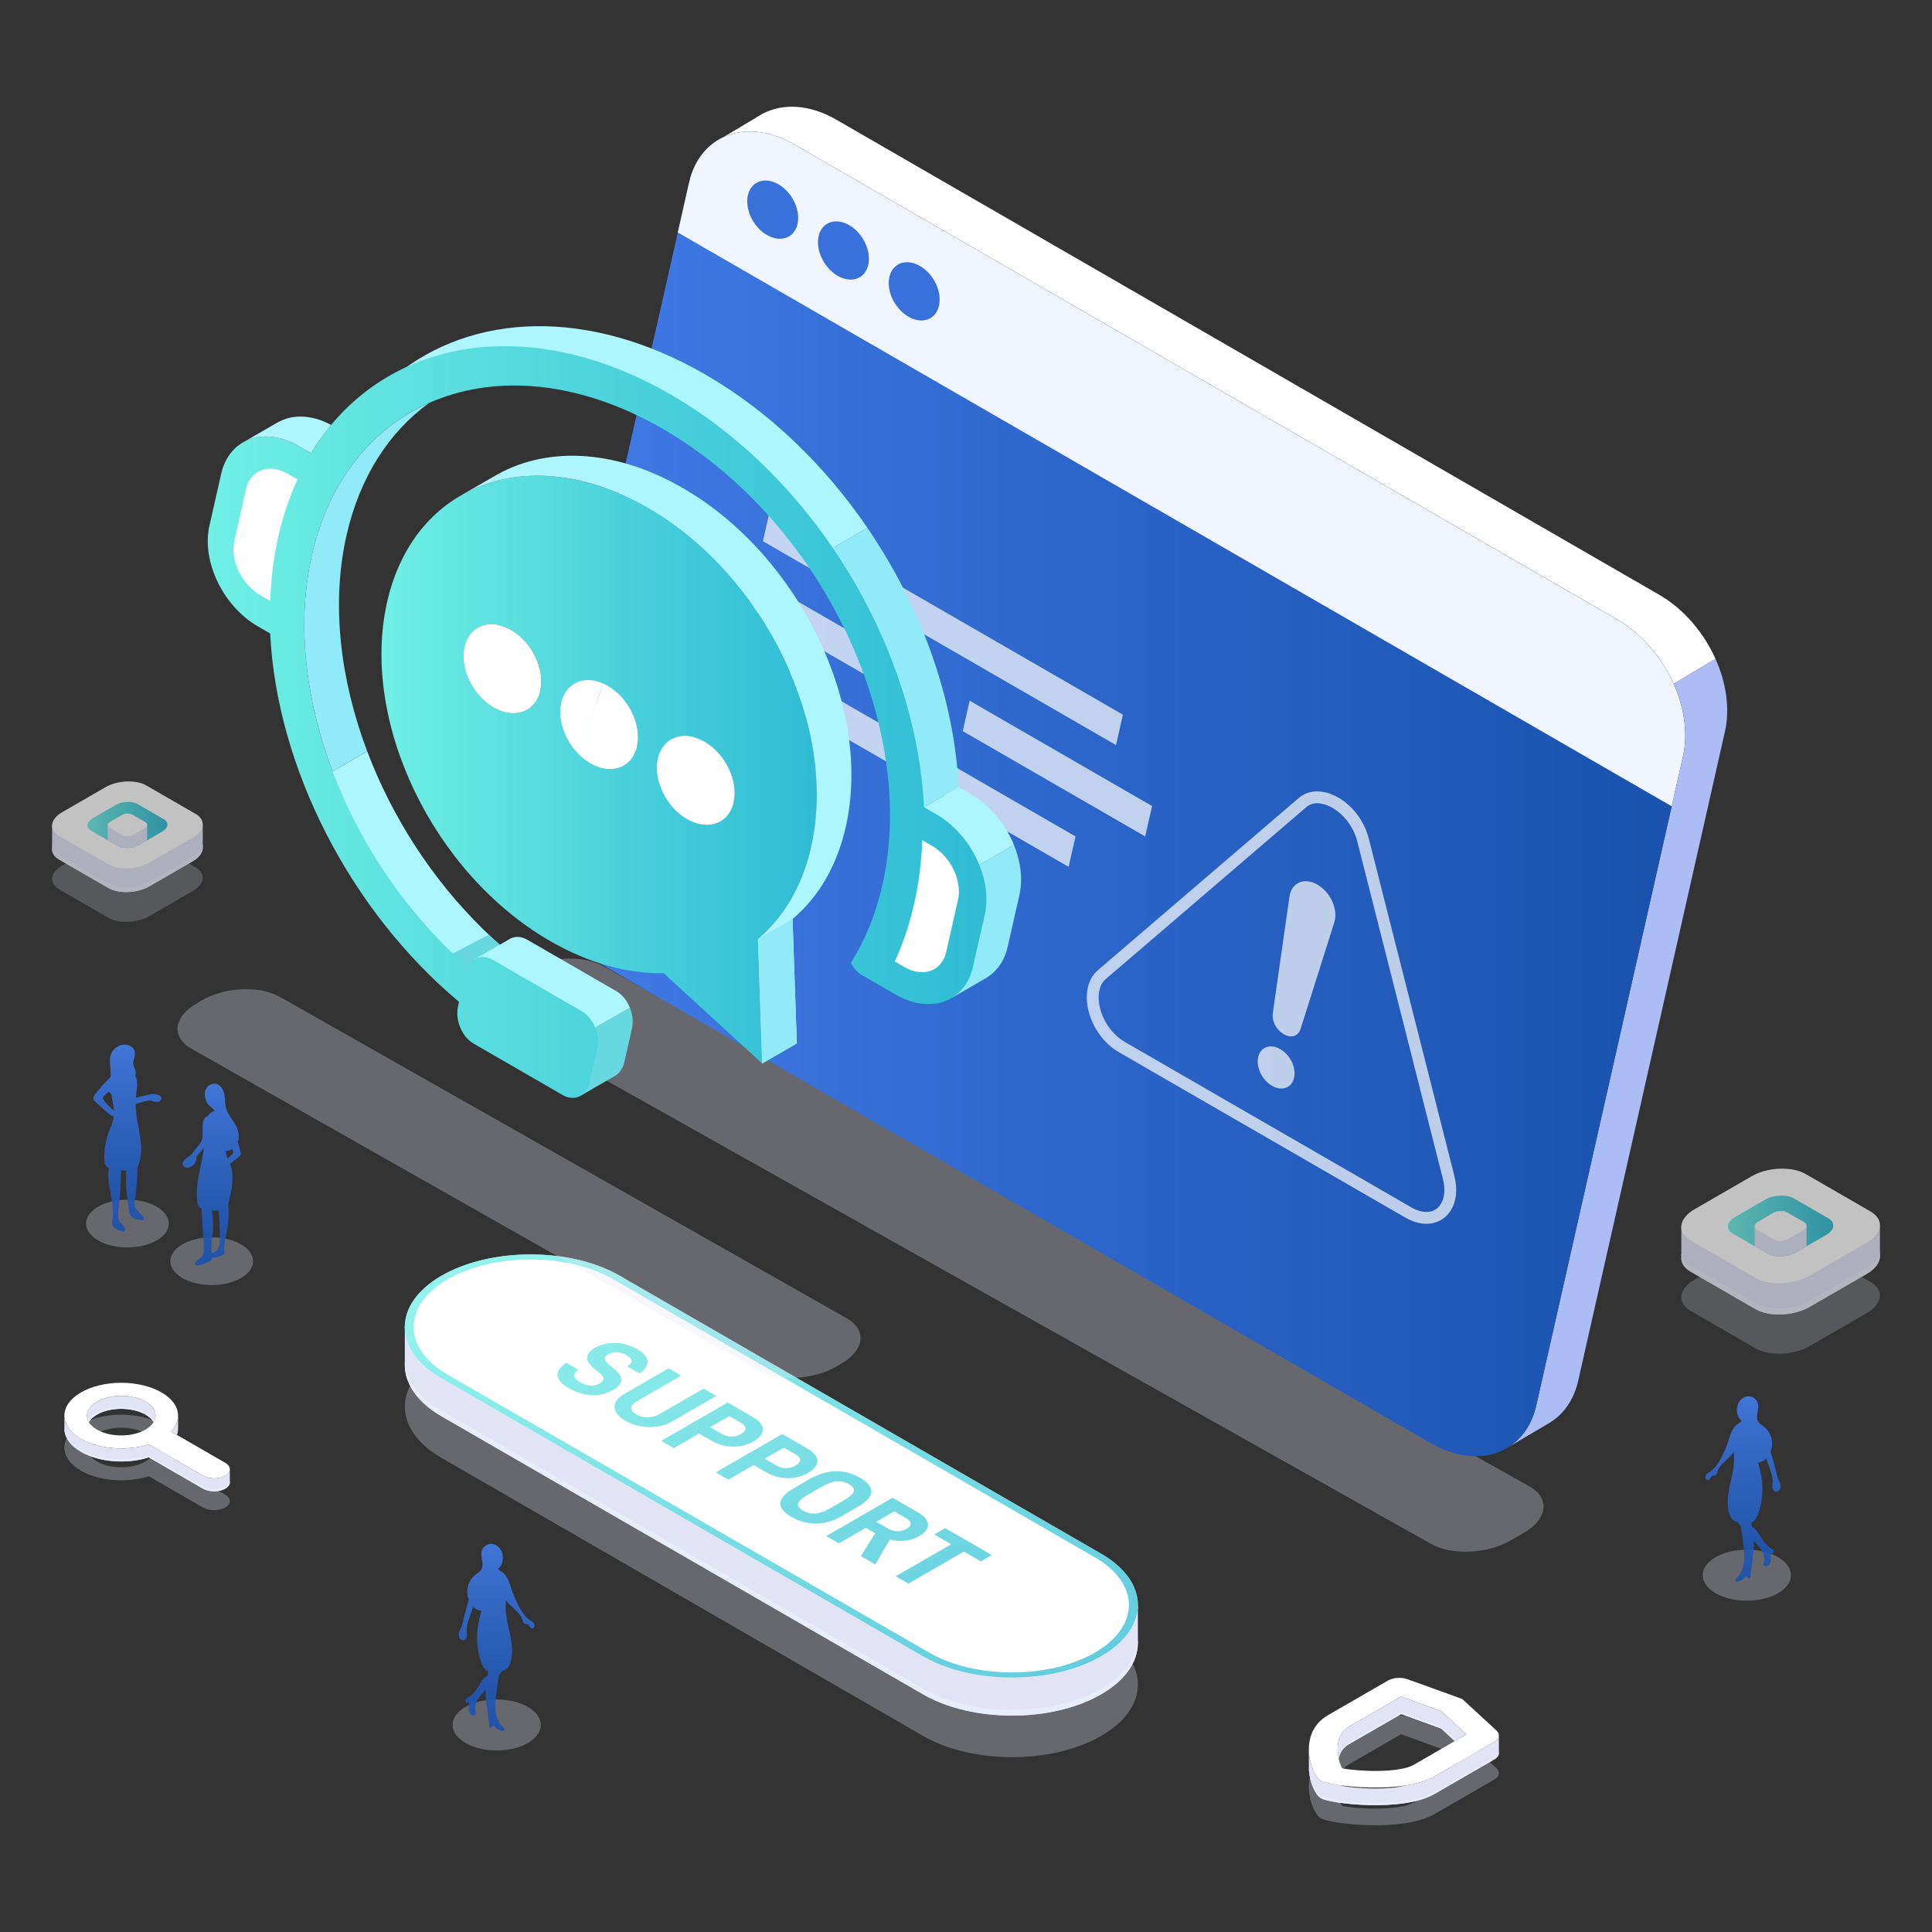 <svg width="2000" height="2000" viewBox="0 0 2000 2000" fill="none" xmlns="http://www.w3.org/2000/svg">
<rect x="0" y="0" width="2000" height="2000" fill="#333333" stroke="none"/>
<path opacity="0.3" d="M1139.84 1690.67L641.41 1402.91C590.615 1373.58 507.964 1373.58 457.169 1402.91C406.374 1432.23 406.374 1479.95 457.169 1509.28L955.598 1797.05C1006.39 1826.37 1089.05 1826.37 1139.84 1797.05C1190.64 1767.72 1190.64 1720 1139.84 1690.67Z" fill="#DFE2F5"/>
<path opacity="0.3" d="M1481.2 1598.12L522.989 1059.7C501.85 1047.5 504.502 1026.18 528.91 1012.09L542.969 1003.93C567.378 989.835 604.301 988.304 625.439 1000.51L1583.65 1538.93C1604.78 1551.14 1602.13 1572.45 1577.73 1586.55L1563.67 1594.71C1539.26 1608.8 1502.33 1610.33 1481.2 1598.12Z" fill="#DFE2F5"/>
<path opacity="0.3" d="M219.169 1330.29C242.812 1330.29 261.978 1319.23 261.978 1305.58C261.978 1291.93 242.812 1280.86 219.169 1280.86C195.526 1280.86 176.36 1291.93 176.36 1305.58C176.36 1319.23 195.526 1330.29 219.169 1330.29Z" fill="#DFE2F5"/>
<path opacity="0.3" d="M131.901 1291.34C155.544 1291.34 174.71 1280.27 174.71 1266.62C174.71 1252.97 155.544 1241.9 131.901 1241.9C108.259 1241.9 89.092 1252.97 89.092 1266.62C89.092 1280.27 108.259 1291.34 131.901 1291.34Z" fill="#DFE2F5"/>
<g opacity="0.9">
<path d="M164.526 1133.66C163.6 1133.23 162.584 1133.07 161.575 1132.98C160.819 1132.92 160.236 1132.72 159.517 1132.56C157.648 1132.14 155.323 1132.88 153.507 1133.3C152.512 1133.53 151.518 1133.76 150.523 1133.99C147.241 1134.74 143.96 1135.52 140.694 1136.34C140.82 1134.29 140.963 1132.24 141.216 1130.2C141.625 1126.92 142.202 1123.62 141.99 1120.32C141.841 1118 141.218 1115.65 140.034 1113.67C140.493 1112.04 140.665 1110.36 140.313 1108.7C139.839 1106.47 138.471 1104.5 138.072 1102.26C137.276 1097.79 140.467 1093.3 139.59 1088.85C139.174 1086.74 137.845 1084.87 136.106 1083.61C134.367 1082.35 132.245 1081.68 130.106 1081.49C124.076 1080.97 117.901 1084.56 115.379 1090.06C113.409 1094.36 113.606 1099.31 114.036 1104.02C114.362 1107.61 114.789 1111.27 114.425 1114.83C108.954 1120.14 104.054 1126.01 99.18 1131.88C97.933 1133.38 96.612 1135.1 96.766 1137.05C96.919 1138.97 98.46 1140.45 99.901 1141.73C103.123 1144.61 106.345 1147.48 109.567 1150.36C111.401 1152 113.253 1153.64 115.391 1154.86C116.128 1155.27 116.914 1155.61 117.718 1155.89C117.451 1157.78 117.049 1159.66 116.482 1161.48C116.211 1162.35 116.119 1163.31 115.781 1164.15C115.34 1165.24 114.782 1166.29 114.319 1167.37C112.468 1171.71 111.003 1176.22 109.945 1180.81C109.119 1184.4 108.539 1188.05 108.214 1191.72C108.006 1194.06 107.901 1196.42 107.904 1198.78C107.907 1201.7 108.152 1204.84 109.999 1207.1C110.745 1208.01 111.715 1208.64 112.756 1209.16C112.089 1213.16 112.058 1217.25 112.358 1221.28C112.587 1224.35 113.011 1227.41 113.528 1230.44C115.28 1240.74 117.911 1251.15 116.452 1261.49C116.172 1263.47 115.746 1265.51 116.271 1267.44C116.833 1269.5 118.434 1271.16 120.274 1272.24C122.114 1273.33 124.194 1273.92 126.249 1274.5C126.941 1274.7 127.697 1274.89 128.36 1274.61C129.534 1274.12 129.682 1272.47 129.245 1271.27C128.22 1268.46 125.277 1266.84 123.673 1264.31C121.592 1261.03 122.056 1256.82 122.536 1252.97C124.243 1239.22 125.175 1225.38 125.347 1211.53C127.107 1211.64 128.868 1211.7 130.631 1211.68C130.601 1212.14 130.541 1212.59 130.517 1213.05C130.074 1221.42 130.631 1229.81 131.536 1238.13C132.049 1242.84 132.673 1247.54 133.3 1252.23C133.567 1254.22 133.855 1256.27 134.901 1257.99C136.096 1259.94 138.168 1261.23 140.347 1261.93C142.527 1262.63 144.835 1262.8 147.118 1262.97C147.786 1263.01 148.581 1263.01 148.971 1262.46C149.442 1261.8 148.936 1261.02 148.628 1260.41C148.279 1259.71 147.846 1259.06 147.368 1258.45C146.402 1257.21 145.256 1256.13 144.136 1255.03C142.349 1253.28 140.555 1251.39 139.817 1249C139.305 1247.33 139.345 1245.55 139.527 1243.81C139.799 1241.22 140.111 1238.64 140.443 1236.06C141.637 1226.75 142.257 1217.38 142.369 1208C142.998 1206.93 143.366 1205.72 143.788 1204.55C144.44 1202.75 144.939 1200.89 145.309 1199.01C146.041 1195.27 146.26 1191.44 146.137 1187.64C145.983 1182.92 145.319 1178.24 144.52 1173.59C144.314 1172.39 144.098 1171.19 143.879 1169.99C143.717 1169.11 143.777 1168.25 143.621 1167.38C143.211 1165.11 142.6 1162.87 142.173 1160.6C141.062 1154.7 140.562 1148.7 140.541 1142.7C143.552 1141.95 146.553 1141.15 149.528 1140.26C151.217 1139.75 152.937 1139.22 154.701 1139.27C156.284 1139.32 157.809 1139.83 159.341 1140.23C160.873 1140.63 162.498 1140.92 164.029 1140.52C165.56 1140.11 166.962 1138.84 167.054 1137.26C167.135 1135.7 165.942 1134.31 164.526 1133.66ZM107.615 1139.1C107.066 1138.28 106.492 1137.37 106.601 1136.39C106.703 1135.48 107.374 1134.74 108.029 1134.09C109.564 1132.57 111.202 1131.16 112.9 1129.83C113.407 1130.83 114.04 1131.77 114.846 1132.54C114.984 1132.67 115.15 1132.77 115.296 1132.9C115.567 1134.94 115.916 1136.98 116.31 1138.99C117.007 1142.56 117.715 1146.17 117.938 1149.8C114.125 1146.54 110.422 1143.28 107.615 1139.1Z" fill="url(#paint0_linear_2400_5949)"/>
<path d="M248.663 1191.51C248.435 1190.46 248.189 1189.42 247.924 1188.39C247.392 1186.3 246.787 1184.23 246.111 1182.19C246.434 1181.32 246.702 1180.44 246.874 1179.53C247.689 1175.26 246.864 1170.77 245.053 1166.81C241.991 1160.12 236.219 1154.77 234.157 1147.71C233.107 1144.12 233.097 1140.32 232.768 1136.59C232.438 1132.86 231.719 1129.01 229.5 1125.99C228.138 1124.14 226.203 1122.67 223.979 1122.1C220.238 1121.14 216.066 1122.97 213.883 1126.16C212.004 1128.9 211.543 1132.44 212.263 1135.65C212.389 1136.2 212.491 1136.75 212.602 1137.29C212.801 1138.24 213.026 1139.18 213.459 1140.12C214.169 1141.67 215.15 1143.1 216.351 1144.31C217.879 1145.84 219.744 1147.03 221.181 1148.65C221.591 1149.11 221.939 1149.62 222.271 1150.13C221.937 1150.18 221.602 1150.22 221.273 1150.31C219.416 1150.83 217.848 1152.09 216.545 1153.51C216.006 1154.1 215.518 1154.72 215.058 1155.37C214.991 1155.38 214.921 1155.37 214.855 1155.39C213.928 1155.65 213.112 1156.23 212.451 1156.93C211.16 1158.3 210.431 1160.12 210.083 1161.97C209.736 1163.82 209.743 1165.71 209.75 1167.59C209.761 1170.54 209.774 1173.49 209.787 1176.44C209.81 1182.13 204.377 1186.68 201.068 1191.31C199.696 1193.23 198.234 1195.12 196.388 1196.59C195.195 1197.54 193.862 1198.3 192.63 1199.2C191.399 1200.1 190.242 1201.18 189.591 1202.55C188.938 1203.93 188.869 1205.66 189.724 1206.92C190.871 1208.62 193.264 1208.98 195.267 1208.57C197.754 1208.06 200.031 1206.59 201.513 1204.52C202.994 1202.46 203.664 1199.83 203.352 1197.31C206.141 1194.41 208.62 1191.29 211.117 1188.15C208.742 1206.46 202.043 1224.88 204.085 1243.08C204.351 1245.45 204.764 1247.99 206.416 1249.71C207.025 1250.35 207.772 1250.78 208.564 1251.15C209.053 1260.08 209.577 1269.01 210.189 1277.93C210.434 1281.5 210.689 1285.07 210.954 1288.64C211.057 1290.01 210.858 1291.31 211.012 1292.68C211.198 1294.33 211.208 1296.04 210.655 1297.63C209.98 1299.56 208.541 1301.13 207.029 1302.51C205.517 1303.89 203.88 1305.16 202.626 1306.78C202.321 1307.17 202.036 1307.6 201.918 1308.08C201.802 1308.57 201.885 1309.12 202.238 1309.47C202.636 1309.87 203.253 1309.91 203.814 1309.93C204.874 1309.97 205.944 1310 206.986 1309.81C208.073 1309.61 209.096 1309.16 210.108 1308.72C211.947 1307.91 213.772 1307.06 215.63 1306.3C216.888 1305.79 218.154 1305.41 218.909 1304.21C219.294 1303.61 219.53 1302.92 219.686 1302.22C222.921 1302.15 226.092 1301.06 229.15 1299.92C230.426 1299.45 231.658 1298.93 232.454 1297.82C231.353 1288.71 234.088 1279.63 235.543 1270.57C236.813 1262.65 237.053 1254.59 236.373 1246.61C236.442 1246.33 236.517 1246.04 236.578 1245.76C239.532 1232.48 243.39 1217.17 238.076 1204.82C240.815 1202.67 243.572 1200.56 246.297 1198.39C247.431 1197.48 249.125 1196.12 249.244 1194.54C249.31 1193.6 248.862 1192.43 248.663 1191.51ZM226.902 1289.8C226.332 1291.86 225.212 1293.84 223.445 1295.1C222.224 1295.97 220.892 1296.65 219.599 1297.4C219.47 1296.63 219.324 1295.85 219.211 1295.08C218.161 1287.91 220.01 1280.67 220.534 1273.44C221.025 1266.66 220.335 1259.88 219.3 1253.15C221.634 1253.35 223.975 1253.46 226.318 1253.47C226.425 1253.47 226.536 1253.46 226.643 1253.46C227.193 1263.3 227.632 1273.15 227.571 1283C227.555 1285.28 227.511 1287.6 226.902 1289.8ZM241.085 1193.83C240.572 1195.18 239.337 1196.1 238.2 1197C237.283 1197.73 236.395 1198.49 235.531 1199.29C234.593 1196.76 234.008 1194.11 233.691 1191.41C235.766 1191.43 237.861 1190.93 239.678 1189.93C240.003 1189.75 240.307 1189.54 240.613 1189.33C241.215 1190.78 241.632 1192.38 241.085 1193.83Z" fill="url(#paint1_linear_2400_5949)"/>
</g>
<path opacity="0.3" d="M514.158 1812.07C539.392 1812.07 559.848 1800.26 559.848 1785.69C559.848 1771.12 539.392 1759.31 514.158 1759.31C488.924 1759.31 468.468 1771.12 468.468 1785.69C468.468 1800.26 488.924 1812.07 514.158 1812.07Z" fill="#DFE2F5"/>
<path opacity="0.9" d="M475.659 1688.21C476.434 1686.19 477.83 1684.53 478.322 1682.41C478.882 1680.01 479.461 1677.62 480.061 1675.23C481.261 1670.46 482.542 1665.7 483.906 1660.97C484.375 1659.34 484.867 1657.72 485.355 1656.09C483.942 1652.43 483.379 1648.39 483.941 1644.47C484.761 1638.76 487.808 1633.46 492.205 1630.07C494.35 1628.42 496.881 1627.12 498.277 1624.73C499.838 1622.06 499.612 1618.65 499.09 1615.55C498.569 1612.46 497.807 1609.28 498.47 1606.21C499.556 1601.19 504.651 1597.74 509.469 1598.27C514.288 1598.8 518.436 1602.86 519.876 1607.78C521.319 1612.71 520.471 1619.17 516.815 1622.75C516.366 1623.19 516.069 1623.78 515.696 1624.29C516.339 1624.81 516.956 1625.36 517.519 1625.99C518.239 1626.28 518.943 1626.75 519.485 1627.11C520.615 1627.87 521.627 1628.79 522.525 1629.81C523.564 1630.99 524.452 1632.3 525.201 1633.69C527.13 1637.25 528.203 1641.2 529.468 1645.05C531.585 1651.48 534.286 1657.73 537.525 1663.68C540.247 1668.68 543.477 1673.61 548.174 1676.83C549.422 1677.69 550.771 1678.42 551.838 1679.49C552.906 1680.56 553.673 1682.08 553.385 1683.56C553.098 1685.05 551.436 1686.26 550.036 1685.69C548.326 1684.99 548.127 1682.43 546.496 1681.56C545.434 1680.99 544.072 1681.33 542.988 1680.81C541.56 1680.12 541.192 1678.31 540.734 1676.79C538.879 1670.66 533.276 1666.59 528.674 1662.12C526.898 1660.4 525.268 1658.54 523.73 1656.6C523.554 1659.65 523.398 1662.71 523.5 1665.76C523.805 1674.89 526.315 1683.78 528.154 1692.72C529.993 1701.67 531.154 1711.05 528.787 1719.87C528.005 1722.78 526.759 1725.71 524.425 1727.62C523.102 1728.71 521.534 1729.34 519.883 1729.76C518.792 1731.34 517.595 1732.86 516.366 1734.34C516.088 1736.33 515.812 1738.32 515.534 1740.31C515.053 1743.76 514.573 1747.2 514.092 1750.65C513.233 1756.82 512.369 1763.05 512.839 1769.27C513.049 1772.06 513.548 1774.85 514.408 1777.52C515.266 1780.18 516.492 1782.74 518.147 1785C518.654 1785.69 519.152 1786.37 519.78 1786.94C520.498 1787.6 521.143 1788.34 521.691 1789.15C521.963 1789.55 522.217 1789.98 522.277 1790.45C522.339 1790.93 522.16 1791.47 521.739 1791.7C521.465 1791.85 521.137 1791.86 520.824 1791.85C517.739 1791.73 514.731 1790.25 512.764 1787.87C512.262 1787.26 511.542 1786.93 510.811 1786.63C510.47 1786.49 510.069 1786.37 509.746 1786.55C509.439 1786.71 509.309 1787.08 509.215 1787.41C509.12 1787.75 509.02 1788.11 508.739 1788.32C508.622 1788.4 508.467 1788.4 508.322 1788.43C508.325 1788.44 508.322 1788.45 508.325 1788.46C508.252 1788.52 508.155 1788.48 508.07 1788.5C508.047 1788.5 508.03 1788.52 508.007 1788.52C507.999 1788.52 507.992 1788.52 507.983 1788.52C507.818 1788.53 507.681 1788.53 507.522 1788.46C507.41 1788.44 507.29 1788.47 507.188 1788.42C506.836 1788.26 506.605 1787.91 506.466 1787.55C506.027 1786.4 506.325 1785.13 506.28 1783.9C505.63 1779.13 504.98 1774.36 504.329 1769.59C503.415 1762.88 502.55 1756.13 502.788 1749.37C499.779 1752.46 496.761 1755.57 494.628 1759.31C492.237 1763.49 491.073 1768.67 492.747 1773.19C492.996 1773.86 492.857 1774.49 492.363 1775.01C491.869 1775.52 491.13 1775.75 490.415 1775.76C488.643 1775.79 487.013 1774.59 486.138 1773.05C485.263 1771.51 485.035 1769.68 485.047 1767.91C485.06 1766.14 485.293 1764.37 485.262 1762.6C485.259 1762.42 485.237 1762.22 485.091 1762.13C484.942 1762.03 484.739 1762.1 484.604 1762.22C484.471 1762.33 484.375 1762.49 484.236 1762.6C483.9 1762.86 483.387 1762.79 483.041 1762.53C482.694 1762.28 482.475 1761.89 482.269 1761.52C482.063 1761.14 481.847 1760.75 481.506 1760.49C481.908 1758.98 483.423 1758.07 484.733 1757.21C487.683 1755.29 490.295 1752.85 492.412 1750.04C495.934 1745.35 498.167 1739.57 502.732 1735.9C503.299 1735.44 503.965 1735.14 504.649 1734.87C504.939 1733.27 505.221 1731.66 505.476 1730.06C504.702 1729.79 503.955 1729.46 503.267 1728.98C500.84 1727.3 499.546 1724.44 498.526 1721.66C494.067 1709.53 492.757 1696.25 494.756 1683.47C495.598 1678.09 497.015 1672.72 498.303 1667.35C496.904 1667.31 495.505 1666.97 494.212 1666.4C492.589 1665.68 491.15 1664.58 489.873 1663.29C488.19 1667.76 486.591 1672.26 485.174 1676.82C484.016 1680.55 482.938 1684.4 483.151 1688.3C483.25 1690.1 483.625 1691.91 483.396 1693.71C483.165 1695.5 482.137 1697.36 480.401 1697.86C478.384 1698.45 476.235 1696.91 475.415 1694.98C474.51 1692.85 474.83 1690.37 475.659 1688.21Z" fill="url(#paint2_linear_2400_5949)"/>
<path opacity="0.3" d="M154.016 1528.18L210.159 1560.6C216.514 1564.27 226.818 1564.27 233.173 1560.6C239.528 1556.93 239.528 1550.98 233.173 1547.31L177.028 1514.9C189.427 1501.97 186.129 1485.37 167.133 1474.41C144.144 1461.13 106.872 1461.13 83.883 1474.41C60.894 1487.68 60.894 1509.2 83.883 1522.47C102.881 1533.44 131.631 1535.34 154.016 1528.18ZM100.394 1512.94C86.523 1504.93 86.523 1491.94 100.394 1483.94C114.264 1475.93 136.753 1475.93 150.623 1483.94C164.494 1491.94 164.494 1504.93 150.623 1512.94C136.753 1520.95 114.265 1520.95 100.394 1512.94Z" fill="#DFE2F5"/>
<path d="M154.016 1495.18L210.159 1527.6C216.514 1531.27 226.818 1531.27 233.173 1527.6C239.528 1523.93 239.528 1517.98 233.173 1514.31L177.028 1481.9C189.427 1468.97 186.129 1452.37 167.133 1441.41C144.144 1428.13 106.872 1428.14 83.883 1441.41C60.894 1454.68 60.894 1476.2 83.883 1489.47C102.881 1500.44 131.631 1502.34 154.016 1495.18ZM100.394 1479.94C86.523 1471.93 86.523 1458.95 100.394 1450.94C114.264 1442.93 136.753 1442.93 150.623 1450.94C164.494 1458.95 164.494 1471.93 150.623 1479.94C136.753 1487.95 114.265 1487.95 100.394 1479.94Z" fill="white"/>
<path d="M100.395 1450.94C114.265 1442.93 136.754 1442.93 150.625 1450.94C160.574 1456.69 163.385 1464.99 159.06 1472.18C157.356 1469.35 154.545 1466.69 150.625 1464.42C136.754 1456.41 114.265 1456.41 100.395 1464.42C96.474 1466.69 93.663 1469.35 91.959 1472.18C87.635 1464.99 90.444 1456.69 100.395 1450.94Z" fill="#E2E4F6"/>
<path d="M99.472 1462.73C113.852 1454.72 137.166 1454.72 151.546 1462.73C155.447 1464.9 158.277 1467.44 160.06 1470.15C159.781 1470.83 159.462 1471.51 159.059 1472.18C157.355 1469.35 154.544 1466.69 150.622 1464.42C136.752 1456.41 114.263 1456.41 100.393 1464.42C96.472 1466.69 93.661 1469.35 91.957 1472.18C91.554 1471.51 91.234 1470.83 90.956 1470.15C92.742 1467.44 95.571 1464.9 99.472 1462.73Z" fill="#E8EDFA"/>
<path d="M183.26 1485.5L177.029 1481.9C181.883 1476.84 184.319 1471.22 184.362 1465.59L184.374 1465.59V1479.6L184.358 1479.58C184.292 1481.56 183.924 1483.54 183.26 1485.5Z" fill="#E2E4F6"/>
<path d="M83.885 1489.47C95.279 1496.05 110.183 1499.36 125.117 1499.42C125.456 1499.42 125.797 1499.42 126.137 1499.42C135.76 1499.36 145.364 1497.95 154.016 1495.19L210.161 1527.6C216.516 1531.27 226.819 1531.27 233.174 1527.6C236.325 1525.78 237.91 1523.4 237.939 1521.02L237.94 1534.4C237.94 1534.42 237.94 1534.45 237.94 1534.48V1534.5C237.911 1536.89 236.323 1539.26 233.174 1541.08C226.819 1544.75 216.516 1544.75 210.161 1541.08L154.016 1508.66C131.631 1515.82 102.883 1513.92 83.885 1502.95C72.261 1496.24 66.518 1487.42 66.649 1478.63L66.644 1478.63V1465.44C66.645 1474.14 72.392 1482.84 83.885 1489.47Z" fill="#E2E4F6"/>
<path d="M83.885 1500.93C102.883 1511.9 131.631 1513.8 154.016 1506.64L210.161 1539.06C216.516 1542.73 226.819 1542.73 233.174 1539.06C236.323 1537.24 237.91 1534.86 237.939 1532.48L237.94 1534.4C237.94 1534.42 237.94 1534.45 237.94 1534.48V1534.51C237.911 1536.89 236.323 1539.26 233.174 1541.08C226.819 1544.75 216.516 1544.75 210.161 1541.08L154.016 1508.67C131.631 1515.82 102.883 1513.92 83.885 1502.95C72.261 1496.24 66.518 1487.42 66.649 1478.63L66.644 1478.63V1476.61L66.649 1476.6C66.518 1485.4 72.261 1494.22 83.885 1500.93Z" fill="#E8EDFA"/>
<path opacity="0.3" d="M1549.12 1830.39L1513.71 1797.84L1457.32 1777.39C1450.78 1775.02 1442.26 1775.57 1436.79 1778.73L1374.83 1814.5C1342.32 1833.27 1357.01 1876.37 1367.35 1882.34C1377.7 1888.31 1452.33 1896.79 1484.84 1878.02L1546.81 1842.25C1552.27 1839.09 1553.23 1834.17 1549.12 1830.39ZM1463.7 1865.81C1447.91 1874.93 1405.72 1872.67 1389.42 1869.59C1384.09 1860.18 1380.19 1835.82 1395.97 1826.71L1450.42 1795.28L1492.02 1810.36L1518.15 1834.38L1463.7 1865.81Z" fill="#DFE2F5"/>
<path d="M1549.12 1791.38L1513.71 1758.82L1457.32 1738.38C1450.78 1736 1442.26 1736.56 1436.79 1739.71L1374.83 1775.49C1342.32 1794.26 1357.01 1837.35 1367.35 1843.32C1377.7 1849.29 1452.33 1857.77 1484.84 1839L1546.81 1803.23C1552.27 1800.07 1553.23 1795.16 1549.12 1791.38ZM1463.7 1826.8C1447.91 1835.91 1405.72 1833.65 1389.42 1830.58C1384.09 1821.17 1380.19 1796.81 1395.97 1787.69L1450.42 1756.26L1492.02 1771.34L1518.15 1795.36L1463.7 1826.8Z" fill="white"/>
<path d="M1492.02 1771.34L1450.42 1756.26L1395.97 1787.69C1384.49 1794.32 1383.43 1809.02 1385.76 1820.16C1387.19 1814.36 1390.31 1809.14 1395.97 1805.87L1450.42 1774.43L1492.02 1789.52L1506 1802.37L1518.15 1795.36L1492.02 1771.34Z" fill="#E2E4F6"/>
<path d="M1492.02 1787.55L1450.42 1772.47L1395.97 1803.9C1390.98 1806.79 1387.18 1812.73 1385.37 1818.07C1385.48 1818.78 1385.61 1819.48 1385.75 1820.16C1387.19 1814.37 1390.31 1809.14 1395.97 1805.87L1450.42 1774.44L1492.02 1789.52L1506 1802.38L1507.32 1801.61L1492.02 1787.55Z" fill="#E8EDFA"/>
<path d="M1546.81 1803.23L1484.84 1839C1476.94 1843.57 1466.53 1846.52 1455.17 1848.29C1436.04 1853.4 1403.32 1851.38 1389.42 1848.75C1389.35 1848.62 1389.27 1848.47 1389.19 1848.32C1378.37 1846.9 1370.28 1845.01 1367.35 1843.32C1361.99 1840.23 1355.48 1827.17 1354.96 1812.69L1354.91 1812.66L1354.93 1828.71C1354.92 1829.18 1354.92 1829.64 1354.93 1830.11V1830.41L1354.94 1830.4C1355.34 1845.06 1361.93 1858.37 1367.35 1861.5C1377.7 1867.47 1452.33 1875.95 1484.85 1857.18L1546.81 1821.41C1550.12 1819.5 1551.76 1816.94 1551.64 1814.38L1551.65 1814.39V1796.76C1551.52 1799.13 1549.87 1801.46 1546.81 1803.23Z" fill="#E2E4F6"/>
<path d="M1546.81 1819.39L1484.84 1855.16C1452.33 1873.93 1377.7 1865.45 1367.35 1859.48C1361.93 1856.35 1355.34 1843.04 1354.94 1828.38L1354.93 1828.39V1828.09C1354.92 1827.62 1354.92 1827.15 1354.93 1826.68L1354.91 1812.66L1354.91 1812.66L1354.93 1828.71C1354.92 1829.18 1354.92 1829.65 1354.93 1830.11V1830.41L1354.94 1830.4C1355.34 1845.06 1361.93 1858.37 1367.35 1861.5C1377.7 1867.48 1452.33 1875.95 1484.84 1857.18L1546.81 1821.41C1550.12 1819.5 1551.76 1816.94 1551.64 1814.38L1551.65 1814.39V1812.37L1551.64 1812.36C1551.76 1814.92 1550.12 1817.47 1546.81 1819.39Z" fill="#E8EDFA"/>
<path opacity="0.3" d="M1808.3 1657.02C1833.53 1657.02 1853.99 1645.21 1853.99 1630.64C1853.99 1616.07 1833.53 1604.26 1808.3 1604.26C1783.07 1604.26 1762.61 1616.07 1762.61 1630.64C1762.61 1645.21 1783.07 1657.02 1808.3 1657.02Z" fill="#DFE2F5"/>
<path opacity="0.9" d="M1842.5 1534.54C1841.73 1532.54 1840.35 1530.89 1839.86 1528.79C1839.3 1526.41 1838.73 1524.04 1838.13 1521.67C1836.94 1516.94 1835.67 1512.22 1834.32 1507.53C1833.86 1505.92 1833.37 1504.31 1832.89 1502.7C1834.29 1499.07 1834.85 1495.06 1834.29 1491.18C1833.48 1485.52 1830.45 1480.26 1826.09 1476.9C1823.97 1475.27 1821.46 1473.98 1820.08 1471.61C1818.53 1468.96 1818.75 1465.58 1819.27 1462.51C1819.79 1459.44 1820.54 1456.29 1819.88 1453.25C1818.81 1448.28 1813.76 1444.85 1808.98 1445.38C1804.2 1445.9 1800.09 1449.93 1798.67 1454.81C1797.23 1459.7 1798.08 1466.1 1801.7 1469.65C1802.15 1470.08 1802.44 1470.67 1802.81 1471.18C1802.17 1471.69 1801.56 1472.24 1801 1472.86C1800.29 1473.15 1799.59 1473.61 1799.05 1473.97C1797.93 1474.72 1796.93 1475.64 1796.04 1476.65C1795.01 1477.82 1794.13 1479.12 1793.39 1480.49C1791.48 1484.02 1790.41 1487.94 1789.16 1491.75C1787.06 1498.13 1784.38 1504.32 1781.17 1510.22C1778.47 1515.18 1775.27 1520.07 1770.62 1523.26C1769.38 1524.11 1768.04 1524.83 1766.98 1525.9C1765.93 1526.96 1765.16 1528.46 1765.45 1529.93C1765.73 1531.4 1767.38 1532.6 1768.77 1532.04C1770.46 1531.35 1770.66 1528.8 1772.28 1527.94C1773.33 1527.38 1774.68 1527.72 1775.75 1527.2C1777.17 1526.52 1777.53 1524.72 1777.99 1523.22C1779.83 1517.13 1785.38 1513.1 1789.94 1508.67C1791.7 1506.97 1793.32 1505.12 1794.84 1503.2C1795.02 1506.23 1795.17 1509.25 1795.07 1512.28C1794.77 1521.33 1792.28 1530.14 1790.46 1539.01C1788.64 1547.88 1787.49 1557.17 1789.83 1565.92C1790.61 1568.8 1791.84 1571.71 1794.16 1573.6C1795.47 1574.68 1797.02 1575.3 1798.66 1575.72C1799.74 1577.29 1800.93 1578.79 1802.14 1580.26C1802.42 1582.23 1802.69 1584.21 1802.97 1586.18C1803.45 1589.6 1803.92 1593.01 1804.4 1596.43C1805.25 1602.55 1806.1 1608.72 1805.64 1614.88C1805.43 1617.66 1804.94 1620.41 1804.08 1623.07C1803.23 1625.7 1802.02 1628.24 1800.38 1630.48C1799.87 1631.16 1799.38 1631.83 1798.76 1632.4C1798.05 1633.06 1797.41 1633.79 1796.86 1634.59C1796.59 1634.99 1796.34 1635.41 1796.28 1635.88C1796.22 1636.36 1796.4 1636.89 1796.82 1637.12C1797.09 1637.27 1797.41 1637.28 1797.72 1637.27C1800.78 1637.15 1803.76 1635.68 1805.71 1633.32C1806.21 1632.72 1806.92 1632.39 1807.65 1632.09C1807.98 1631.95 1808.38 1631.84 1808.7 1632.01C1809.01 1632.18 1809.14 1632.54 1809.23 1632.87C1809.32 1633.2 1809.42 1633.56 1809.7 1633.77C1809.82 1633.85 1809.97 1633.85 1810.11 1633.88C1810.11 1633.89 1810.11 1633.9 1810.11 1633.91C1810.18 1633.96 1810.28 1633.93 1810.36 1633.95C1810.38 1633.95 1810.4 1633.97 1810.42 1633.97C1810.43 1633.97 1810.44 1633.96 1810.45 1633.96C1810.61 1633.98 1810.75 1633.98 1810.9 1633.91C1811.01 1633.89 1811.13 1633.91 1811.23 1633.87C1811.58 1633.71 1811.81 1633.36 1811.95 1633.01C1812.39 1631.87 1812.09 1630.61 1812.14 1629.39C1812.78 1624.66 1813.42 1619.93 1814.07 1615.2C1814.98 1608.56 1815.83 1601.86 1815.6 1595.16C1818.58 1598.22 1821.57 1601.31 1823.69 1605.01C1826.06 1609.16 1827.21 1614.29 1825.55 1618.77C1825.3 1619.44 1825.44 1620.06 1825.93 1620.57C1826.42 1621.09 1827.15 1621.31 1827.86 1621.32C1829.62 1621.35 1831.23 1620.16 1832.1 1618.64C1832.97 1617.11 1833.19 1615.3 1833.18 1613.54C1833.17 1611.78 1832.94 1610.03 1832.97 1608.27C1832.97 1608.1 1832.99 1607.9 1833.14 1607.8C1833.29 1607.71 1833.49 1607.78 1833.62 1607.9C1833.75 1608.01 1833.85 1608.17 1833.99 1608.27C1834.32 1608.54 1834.83 1608.46 1835.17 1608.21C1835.52 1607.96 1835.73 1607.58 1835.94 1607.2C1836.14 1606.83 1836.35 1606.45 1836.69 1606.19C1836.3 1604.69 1834.79 1603.78 1833.5 1602.94C1830.57 1601.03 1827.98 1598.61 1825.88 1595.82C1822.39 1591.18 1820.18 1585.45 1815.65 1581.81C1815.09 1581.35 1814.43 1581.06 1813.75 1580.79C1813.47 1579.2 1813.19 1577.61 1812.93 1576.02C1813.7 1575.76 1814.44 1575.42 1815.12 1574.95C1817.53 1573.28 1818.81 1570.45 1819.82 1567.7C1824.24 1555.67 1825.54 1542.51 1823.56 1529.84C1822.73 1524.51 1821.32 1519.18 1820.04 1513.86C1821.43 1513.81 1822.82 1513.48 1824.1 1512.91C1825.71 1512.2 1827.13 1511.11 1828.4 1509.83C1830.07 1514.26 1831.65 1518.73 1833.06 1523.25C1834.21 1526.95 1835.28 1530.76 1835.06 1534.62C1834.96 1536.41 1834.59 1538.21 1834.82 1539.98C1835.05 1541.76 1836.07 1543.6 1837.79 1544.1C1839.79 1544.68 1841.92 1543.17 1842.73 1541.25C1843.64 1539.14 1843.32 1536.68 1842.5 1534.54Z" fill="url(#paint3_linear_2400_5949)"/>
<g opacity="0.7">
<path opacity="0.3" d="M112.166 950.044L61.266 920.656C50.366 914.363 51.733 903.371 64.319 896.104L109.111 870.242C121.699 862.975 140.738 862.186 151.638 868.479L202.538 897.866C213.439 904.16 212.071 915.152 199.485 922.419L154.693 948.281C142.106 955.547 123.066 956.336 112.166 950.044Z" fill="#DFE2F5"/>
<path d="M209.897 853.971H179.854L151.638 837.681C140.738 831.387 121.699 832.176 109.111 839.443L83.95 853.971H53.937V877.865H54.003C53.41 882.337 55.783 886.693 61.267 889.859L112.167 919.246C123.068 925.54 142.109 924.749 154.694 917.483L199.487 891.622C206.309 887.684 209.804 882.652 209.868 877.865H209.9V853.971H209.897Z" fill="#E2E4F6"/>
<path d="M54.002 873.146H53.936V874.472C53.936 874.033 53.943 873.59 54.002 873.146Z" fill="#E8EDFA"/>
<path d="M199.485 886.904L154.693 912.765C142.106 920.031 123.066 920.821 112.166 914.528L61.266 885.141C56.528 882.406 54.123 878.78 53.936 874.959V877.865H54.002C53.409 882.337 55.782 886.693 61.266 889.858L112.166 919.245C123.066 925.538 142.107 924.748 154.693 917.482L199.485 891.62C206.309 887.683 209.803 882.651 209.867 877.863H209.899V873.146H209.867C209.803 877.934 206.307 882.966 199.485 886.904Z" fill="#E8EDFA"/>
<path d="M112.166 894.753L61.266 865.365C50.366 859.072 51.733 848.079 64.319 840.813L109.111 814.951C121.699 807.684 140.738 806.895 151.638 813.188L202.538 842.575C213.439 848.869 212.071 859.861 199.485 867.128L154.693 892.99C142.106 900.256 123.066 901.045 112.166 894.753Z" fill="white"/>
<path d="M167.762 860.941L152.293 869.882L144.002 874.668C137.327 878.53 127.21 878.949 121.438 875.613L111.53 869.904L94.424 860.017C88.651 856.681 89.364 850.845 96.04 846.982L119.823 833.255C126.497 829.414 136.594 828.995 142.386 832.331L169.379 847.927C175.172 851.265 174.437 857.1 167.762 860.941Z" fill="url(#paint4_linear_2400_5949)"/>
<path d="M152.293 853.887V869.881L144.002 874.666C137.327 878.528 127.21 878.948 121.438 875.611L111.53 869.902V853.971L152.293 853.887Z" fill="#E2E4F6"/>
<path d="M126.748 864.621L113.444 856.94C110.595 855.294 110.953 852.422 114.242 850.523L125.95 843.764C129.239 841.865 134.215 841.659 137.065 843.303L150.368 850.984C153.218 852.63 152.86 855.502 149.57 857.401L137.863 864.16C134.573 866.06 129.596 866.266 126.748 864.621Z" fill="white"/>
</g>
<g opacity="0.7">
<path opacity="0.3" d="M1817.27 1395.78L1750.17 1357.04C1735.8 1348.74 1737.61 1334.25 1754.2 1324.67L1813.24 1290.59C1829.83 1281.01 1854.93 1279.97 1869.3 1288.26L1936.39 1327C1950.76 1335.29 1948.96 1349.78 1932.37 1359.36L1873.32 1393.45C1856.73 1403.03 1831.63 1404.07 1817.27 1395.78Z" fill="#DFE2F5"/>
<path d="M1946.09 1269.14H1906.49L1869.3 1247.66C1854.93 1239.37 1829.83 1240.41 1813.24 1249.99L1780.07 1269.14H1740.51V1300.63H1740.6C1739.82 1306.53 1742.95 1312.27 1750.17 1316.44L1817.27 1355.18C1831.64 1363.47 1856.73 1362.43 1873.32 1352.85L1932.37 1318.76C1941.36 1313.57 1945.97 1306.94 1946.05 1300.63H1946.09L1946.09 1269.14Z" fill="#E2E4F6"/>
<path d="M1740.6 1294.41H1740.51V1296.16C1740.51 1295.58 1740.52 1295 1740.6 1294.41Z" fill="#E8EDFA"/>
<path d="M1932.36 1312.55L1873.32 1346.64C1856.73 1356.21 1831.63 1357.26 1817.27 1348.96L1750.17 1310.22C1743.93 1306.62 1740.76 1301.84 1740.51 1296.8V1300.63H1740.6C1739.82 1306.53 1742.95 1312.27 1750.17 1316.44L1817.27 1355.18C1831.64 1363.47 1856.73 1362.43 1873.32 1352.85L1932.37 1318.76C1941.36 1313.57 1945.97 1306.94 1946.05 1300.63H1946.09V1294.41H1946.05C1945.97 1300.72 1941.36 1307.35 1932.36 1312.55Z" fill="#E8EDFA"/>
<path d="M1817.27 1322.89L1750.17 1284.16C1735.8 1275.86 1737.61 1261.37 1754.2 1251.79L1813.24 1217.7C1829.83 1208.12 1854.93 1207.08 1869.3 1215.38L1936.39 1254.12C1950.76 1262.41 1948.96 1276.9 1932.37 1286.48L1873.32 1320.57C1856.73 1330.15 1831.63 1331.19 1817.27 1322.89Z" fill="white"/>
<path d="M1890.55 1278.32L1870.16 1290.11L1859.23 1296.42C1850.43 1301.51 1837.1 1302.06 1829.49 1297.66L1816.43 1290.14L1793.88 1277.1C1786.27 1272.7 1787.21 1265.01 1796.01 1259.92L1827.36 1241.83C1836.15 1236.76 1849.46 1236.21 1857.1 1240.61L1892.68 1261.17C1900.32 1265.57 1899.35 1273.26 1890.55 1278.32Z" fill="url(#paint5_linear_2400_5949)"/>
<path d="M1870.16 1269.03V1290.11L1859.23 1296.42C1850.43 1301.51 1837.1 1302.06 1829.49 1297.66L1816.43 1290.14V1269.14L1870.16 1269.03Z" fill="#E2E4F6"/>
<path d="M1836.49 1283.18L1818.95 1273.05C1815.19 1270.88 1815.66 1267.1 1820 1264.59L1835.43 1255.68C1839.77 1253.18 1846.33 1252.91 1850.09 1255.08L1867.62 1265.2C1871.38 1267.37 1870.91 1271.16 1866.57 1273.66L1851.14 1282.57C1846.8 1285.07 1840.24 1285.34 1836.49 1283.18Z" fill="white"/>
</g>
<path d="M1717.5 615.645L865.852 123.943C838.03 107.881 810.253 106.662 789.376 117.77L789.39 117.749L789.039 117.958C787.587 118.742 786.174 119.59 784.792 120.494L748.53 142.155L748.554 142.177C769.103 132.511 795.728 134.257 822.399 149.655L1674.05 641.356C1699.75 656.194 1720.36 680.738 1732.51 707.939L1775.89 682.07C1763.73 654.934 1743.16 630.454 1717.5 615.645Z" fill="white"/>
<path d="M1732.51 707.941C1743.49 732.53 1747.56 759.288 1742.2 783.02L1590.38 1454.71C1586.01 1474.04 1576.01 1488.5 1562.59 1497.37V1497.4L1602.95 1473.56C1603.49 1473.25 1604.04 1472.94 1604.57 1472.61L1605.11 1472.29L1605.08 1472.28C1618.99 1463.47 1629.36 1448.78 1633.83 1429L1773.98 808.96L1785.65 757.306C1791.03 733.523 1786.92 706.704 1775.89 682.072L1732.51 707.941Z" fill="#ACBCF5"/>
<path d="M1160.02 1662.67C1154.55 1657.29 1147.82 1652.22 1139.84 1647.61L641.41 1359.84C590.615 1330.52 507.964 1330.52 457.169 1359.84C449.018 1364.55 442.192 1369.73 436.657 1375.23V1372.24H419.073V1413.03C419.074 1432.3 431.773 1451.56 457.169 1466.22L955.598 1753.98C1006.39 1783.31 1089.05 1783.31 1139.84 1753.98C1165.11 1739.4 1177.8 1720.26 1177.92 1701.1H1177.94V1662.67H1160.02Z" fill="#E2E4F6"/>
<path d="M1139.84 1748.1C1089.05 1777.42 1006.39 1777.42 955.598 1748.09L457.169 1460.33C431.773 1445.66 419.074 1426.4 419.073 1407.15V1413.03C419.074 1432.29 431.773 1451.55 457.169 1466.21L955.598 1753.98C1006.39 1783.31 1089.05 1783.31 1139.84 1753.98C1165.11 1739.39 1177.8 1720.26 1177.92 1701.09H1177.94V1695.21H1177.92C1177.8 1714.37 1165.11 1733.51 1139.84 1748.1Z" fill="#E8EDFA"/>
<path d="M1139.84 1608.37L641.41 1320.6C590.615 1291.28 507.964 1291.28 457.169 1320.6C406.374 1349.93 406.374 1397.65 457.169 1426.97L955.598 1714.74C1006.39 1744.07 1089.05 1744.07 1139.84 1714.74C1190.64 1685.42 1190.64 1637.7 1139.84 1608.37Z" fill="white"/>
<path opacity="0.75" d="M955.543 1714.64L457.114 1426.87C406.319 1397.54 406.319 1349.82 457.112 1320.5C507.907 1291.17 590.557 1291.17 641.353 1320.5L1139.78 1608.27C1190.58 1637.59 1190.58 1685.31 1139.78 1714.64C1088.99 1743.96 1006.34 1743.96 955.543 1714.64ZM634.819 1324.27C587.626 1297.03 510.841 1297.03 463.648 1324.27C416.455 1351.52 416.457 1395.85 463.65 1423.1L962.079 1710.87C1009.27 1738.11 1086.06 1738.11 1133.25 1710.87C1180.44 1683.62 1180.44 1639.29 1133.25 1612.04L634.819 1324.27ZM586.278 1410.68L598.634 1417.81C595.312 1420.27 593.852 1422.51 594.25 1424.55C594.649 1426.58 596.773 1428.71 600.627 1430.93C608.001 1435.19 614.709 1435.57 620.755 1432.08C623.478 1430.51 624.824 1428.89 624.791 1427.22C624.757 1425.55 623.411 1423.64 620.755 1421.49L615.374 1417.12C605.01 1408.76 605.177 1401.49 615.873 1395.32C622.25 1391.64 629.407 1389.94 637.346 1390.23C645.285 1390.51 652.739 1392.67 659.716 1396.7C666.491 1400.61 670.06 1404.75 670.427 1409.1C670.792 1413.45 667.987 1417.66 662.008 1421.73L649.454 1414.48C652.574 1412.44 654.038 1410.49 653.838 1408.61C653.638 1406.73 651.878 1404.83 648.558 1402.92C645.169 1400.96 641.831 1399.93 638.543 1399.84C635.254 1399.74 632.249 1400.48 629.525 1402.05C627.133 1403.43 626.003 1404.97 626.137 1406.65C626.27 1408.34 627.665 1410.3 630.322 1412.52L636.3 1417.47C645.999 1425.52 645.467 1432.66 634.705 1438.87C627.797 1442.86 620.307 1444.63 612.235 1444.19C604.165 1443.75 596.375 1441.36 588.87 1437.03C581.497 1432.77 577.592 1428.39 577.16 1423.88C576.729 1419.38 579.768 1414.97 586.278 1410.68ZM637.138 1451.95C638.567 1448.67 641.539 1445.73 646.058 1443.12L692.093 1416.54L705.145 1424.08L659.508 1450.43C655.59 1452.69 653.579 1455.04 653.479 1457.47C653.379 1459.91 655.125 1462.16 658.71 1464.23C662.297 1466.31 666.217 1467.32 670.467 1467.28C674.719 1467.24 678.804 1466.09 682.724 1463.83L728.361 1437.48L741.513 1445.08L695.478 1471.66C690.961 1474.26 685.846 1475.97 680.134 1476.78C674.42 1477.58 668.707 1477.47 662.995 1476.43C657.283 1475.4 652.07 1473.52 647.351 1470.79C642.701 1468.11 639.479 1465.12 637.686 1461.82C635.894 1458.52 635.71 1455.23 637.138 1451.95ZM779.869 1492.19C773.492 1495.87 766.385 1497.66 758.546 1497.54C750.707 1497.42 743.301 1495.35 736.325 1491.33L723.669 1484.02L697.564 1499.09L684.512 1491.56L753.264 1451.86L778.972 1466.71C785.947 1470.73 789.518 1475.02 789.685 1479.56C789.852 1484.11 786.579 1488.32 779.869 1492.19ZM766.816 1484.65C770.138 1482.74 771.798 1480.76 771.798 1478.73C771.798 1476.69 770.203 1474.76 767.017 1472.92L754.959 1465.96L735.13 1477.4L747.188 1484.37C750.309 1486.17 753.598 1487.11 757.051 1487.18C760.506 1487.26 763.759 1486.42 766.816 1484.65ZM836.36 1524.8C829.983 1528.48 822.874 1530.27 815.037 1530.15C807.199 1530.04 799.792 1527.97 792.817 1523.94L780.161 1516.63L754.055 1531.71L741.003 1524.17L809.755 1484.48L835.463 1499.32C842.438 1503.34 846.009 1507.63 846.176 1512.18C846.341 1516.72 843.07 1520.93 836.36 1524.8ZM823.308 1517.27C826.63 1515.35 828.292 1513.38 828.29 1511.34C828.29 1509.31 826.694 1507.37 823.508 1505.53L811.451 1498.57L791.622 1510.02L803.679 1516.98C806.801 1518.78 810.087 1519.72 813.542 1519.8C816.998 1519.88 820.251 1519.03 823.308 1517.27ZM837.949 1531.24C856.216 1520.7 873.687 1520.24 890.361 1529.86C898.002 1534.27 901.904 1539 902.071 1544.04C902.238 1549.09 897.47 1554.41 887.773 1560.01L872.029 1569.1C862.33 1574.7 853.063 1577.42 844.23 1577.27C835.393 1577.11 827.124 1574.81 819.419 1570.36C803.01 1560.89 803.94 1550.88 822.207 1540.33L837.949 1531.24ZM859.173 1561.45L874.021 1552.88C879.866 1549.5 883.137 1546.5 883.835 1543.87C884.532 1541.24 882.889 1538.78 878.902 1536.48C874.717 1534.06 870.416 1533.06 866 1533.46C861.581 1533.86 856.385 1535.79 850.405 1539.24L835.557 1547.81C829.91 1551.07 826.771 1553.96 826.141 1556.47C825.511 1558.98 827.287 1561.45 831.472 1563.86C835.457 1566.17 839.691 1567.13 844.177 1566.77C848.66 1566.4 853.66 1564.63 859.173 1561.45ZM896.234 1581.58L868.334 1597.69L855.28 1590.15L924.033 1550.46L950.139 1565.53C956.847 1569.4 960.354 1573.55 960.652 1577.98C960.95 1582.41 957.944 1586.45 951.632 1590.09C947.115 1592.7 942.249 1594.3 937.036 1594.9C931.821 1595.49 926.525 1595.08 921.143 1593.66L906.197 1619.55L891.152 1610.86L905.999 1587.22L896.234 1581.58ZM919.451 1582.44C922.506 1584.2 925.695 1585.11 929.017 1585.14C932.339 1585.18 935.527 1584.32 938.582 1582.56C941.372 1580.95 942.734 1579.16 942.667 1577.21C942.6 1575.25 941.072 1573.41 938.084 1571.68L925.728 1564.55L907.094 1575.31L919.451 1582.44ZM997.862 1606.2L940.468 1639.33L927.316 1631.74L984.709 1598.6L967.172 1588.48L978.531 1581.92L1026.76 1609.76L1015.4 1616.32L997.862 1606.2Z" fill="url(#paint6_linear_2400_5949)"/>
<path d="M1742.2 783.027L1730.52 834.679L1590.37 1454.71C1580.98 1496.28 1545.59 1515.47 1505.8 1504.45C1497.75 1502.25 1489.53 1498.8 1481.31 1494.04L1063.36 1252.74L842.346 1125.14L783.664 1091.26L629.654 1002.34C580.723 974.091 550.208 910.669 561.506 860.694L661.258 419.388L667.616 391.25L701.654 240.664L713.325 188.998C716.676 174.207 723.306 162.235 732.27 153.472C753.549 132.608 787.945 129.773 822.399 149.663L1674.06 641.363C1683.91 647.048 1693.02 654.165 1701.18 662.327C1702.27 663.401 1703.34 664.518 1704.4 665.635C1704.93 666.193 1705.46 666.766 1705.98 667.325C1707.52 669.043 1709.04 670.79 1710.53 672.566C1711.02 673.167 1711.5 673.754 1711.99 674.356C1712.95 675.559 1713.91 676.776 1714.84 678.007C1716.23 679.855 1717.59 681.745 1718.89 683.649C1719.77 684.924 1720.63 686.198 1721.46 687.501C1740.41 716.97 1749.11 752.498 1742.2 783.027Z" fill="url(#paint7_linear_2400_5949)"/>
<path d="M1742.2 783.021L1730.53 834.675L701.66 240.659L713.335 189.004C724.633 139.023 773.463 121.406 822.399 149.659L1674.05 641.36C1722.98 669.613 1753.5 733.039 1742.2 783.021Z" fill="#F0F5FF"/>
<path d="M817.253 244.432C828.222 237.487 829.349 219.59 819.769 204.458C810.189 189.326 793.53 182.689 782.56 189.634C771.591 196.579 770.464 214.476 780.044 229.608C789.624 244.74 806.283 251.377 817.253 244.432Z" fill="#3871DA"/>
<path d="M890.484 286.717C901.454 279.772 902.581 261.875 893.001 246.743C883.421 231.611 866.762 224.974 855.792 231.919C844.822 238.864 843.696 256.761 853.276 271.893C862.856 287.025 879.515 293.662 890.484 286.717Z" fill="#3871DA"/>
<path d="M963.713 328.995C974.683 322.05 975.81 304.153 966.23 289.021C956.65 273.889 939.991 267.252 929.021 274.197C918.051 281.142 916.924 299.038 926.504 314.17C936.084 329.303 952.743 335.939 963.713 328.995Z" fill="#3871DA"/>
<g opacity="0.7">
<path d="M1363.57 831.501C1378.76 831.501 1399.06 847.417 1405.08 871.112L1493.67 1220.37C1496.52 1231.61 1495.31 1241.71 1490.35 1248.09C1487.04 1252.35 1482.28 1254.6 1476.6 1254.6C1471.76 1254.6 1466.34 1252.94 1460.92 1249.81L1164.52 1078.68C1149.93 1070.26 1139.07 1053.23 1137.5 1036.31C1136.97 1030.54 1137.17 1019.93 1144.54 1013.62L1352.34 835.49C1355.43 832.842 1359.21 831.501 1363.57 831.501ZM1363.57 819.234C1356.57 819.234 1349.92 821.407 1344.36 826.175L1136.55 1004.3C1114.09 1023.56 1126.2 1070.73 1158.38 1089.31L1454.78 1260.43C1462.43 1264.85 1469.85 1266.86 1476.6 1266.86C1498.22 1266.86 1512.86 1246.13 1505.56 1217.35L1416.97 868.095C1409.72 839.53 1384.98 819.234 1363.57 819.234Z" fill="white"/>
<path d="M1317.63 1048.66L1334.92 927.725C1337.03 914.134 1349.3 908.414 1362.32 914.95C1375.35 921.485 1384.19 937.801 1382.08 951.392C1381.92 952.446 1381.65 953.582 1381.37 954.538L1346.31 1065.22C1340.49 1082.43 1315.21 1067.77 1317.63 1048.66Z" fill="white"/>
<path d="M1333.57 1124.82C1341.51 1119.8 1342.32 1106.86 1335.39 1095.92C1328.47 1084.98 1316.42 1080.18 1308.49 1085.2C1300.56 1090.22 1299.75 1103.16 1306.67 1114.1C1313.6 1125.04 1325.64 1129.84 1333.57 1124.82Z" fill="white"/>
</g>
<g opacity="0.7">
<path d="M1155.31 771.319L789.796 560.292L796.915 528.799L1162.42 739.826L1155.31 771.319Z" fill="white"/>
<path d="M963.23 737.564L774.373 628.527L781.491 597.033L970.348 706.07L963.23 737.564Z" fill="white"/>
<path d="M1185.49 865.888L996.633 756.851L1003.75 725.357L1192.61 834.394L1185.49 865.888Z" fill="white"/>
<path d="M1106.26 897.381L758.949 696.765L766.069 665.271L1113.38 865.888L1106.26 897.381Z" fill="white"/>
</g>
<path opacity="0.3" d="M784.586 1418.15L197.831 1085.45C177.059 1073.46 179.664 1052.51 203.649 1038.66L209.005 1035.47C232.991 1021.62 269.273 1020.12 290.045 1032.11L876.8 1364.81C897.572 1376.8 894.967 1397.75 870.981 1411.6L865.626 1414.79C841.64 1428.63 805.358 1430.14 784.586 1418.15Z" fill="#DFE2F5"/>
<path d="M604.066 1104.62L601.514 1134.03L636.859 1113.66L636.824 1113.64C641.327 1111.05 644.813 1106.24 646.312 1099.61L654.187 1064.78C655.772 1057.76 654.842 1050.05 652.073 1043.16L574.525 1087.56L604.066 1104.62Z" fill="#68D8E0"/>
<path d="M1049.62 874.6L934.96 940.799C929.692 953.389 923.586 965.148 916.704 976.024C919.214 981.204 923.238 985.888 928.278 988.797L950.238 1001.47L963.012 1008.85C971.468 1013.73 979.906 1016.68 987.995 1017.97L985.678 1032.78L1018.71 1013.68C1018.83 1013.62 1018.93 1013.54 1019.05 1013.48L1022.46 1011.52L1022.37 1011.49C1032.43 1004.99 1039.95 994.313 1043.2 979.923L1055.3 926.406C1059 910.044 1056.59 891.726 1049.62 874.6Z" fill="#90EAF7"/>
<path d="M1005.19 822.248L992.398 814.861C992.398 814.856 992.396 814.85 992.396 814.846L948.629 840.114L956.37 846.289C955.258 863.002 952.952 879.448 949.329 895.478C945.681 911.618 940.843 926.731 934.958 940.8L1049.62 874.601C1040.93 853.26 1025.15 833.772 1005.19 822.248Z" fill="#ADF5FF"/>
<path d="M652.069 1043.17L574.53 1087.56L526.262 1059.7C514.076 1052.67 506.847 1035.33 510.096 1020.96L511.112 1016.43C507.24 1013.19 503.422 1009.88 499.644 1006.5L497.031 1021.22L447.396 987.17L352.458 863.664L332.609 805.229L380.145 777.785C405.897 845.927 447.503 910.55 500.253 962.041C505.845 967.511 511.558 972.818 517.394 977.978L526.397 972.765C527.141 972.264 527.913 971.804 528.725 971.425L528.752 971.412C533.761 969.084 539.869 969.381 545.893 972.86L638.014 1026.04C644.243 1029.64 649.17 1035.95 652.069 1043.17Z" fill="#ADF5FF"/>
<path d="M517.394 977.974L491.616 992.745L487.242 1007.35L466.311 995.547L463.626 989.702L505.977 967.646C511.566 973.117 511.559 972.816 517.394 977.974Z" fill="#68D8E0"/>
<path d="M730.222 387.725C609.506 318.029 488.697 323.485 408.728 389.268L466.274 403.249C527.707 370.128 607.288 369.236 689.109 406.338L680.044 407.063L762.6 481.703L843.482 577.924L897.978 546.462C853.964 481.937 796.632 426.067 730.222 387.725Z" fill="#ADF5FF"/>
<path d="M897.976 546.465L843.48 577.927L851.859 587.895L917.651 710.629L937.274 831.057L948.631 840.116L992.398 814.847C987.973 723.474 953.623 628.049 897.976 546.465Z" fill="#90EAF7"/>
<path d="M969.294 842.951L956.503 835.565C948.587 671.918 844.706 495.248 694.325 408.426C543.944 321.603 393.401 351.381 321.874 469.162L309.082 461.776C273.101 441.002 237.197 453.954 228.89 490.706L216.794 544.222C208.487 580.972 230.923 627.606 266.904 648.38L279.696 655.766C286.364 793.607 361.942 942.285 475.218 1037.13L474.192 1041.67C470.946 1056.03 478.186 1073.37 490.362 1080.4L582.492 1133.59C594.668 1140.62 607.171 1134.68 610.417 1120.31L618.291 1085.48C621.538 1071.12 614.298 1053.78 602.121 1046.75L509.992 993.555C499.213 987.332 488.192 991.288 483.549 1002.24L483.893 1000.8C361.342 894.093 290.605 717.422 322.762 575.154C360.419 408.556 523.172 349.841 686.282 444.012C849.392 538.183 951.091 749.581 913.434 916.179C906.521 946.764 895.38 973.696 880.807 996.728C883.317 1001.91 887.341 1006.59 892.381 1009.5L914.341 1022.18L927.115 1029.56C963.097 1050.33 999.001 1037.38 1007.31 1000.63L1019.4 947.113C1027.71 910.36 1005.28 863.726 969.294 842.951Z" fill="url(#paint8_linear_2400_5949)"/>
<path d="M358.658 554.455C372.438 493.493 402.985 447.014 444.158 417.164C384.967 443.411 340.299 497.581 322.763 575.159C306.884 645.409 316.107 724.046 344.257 798.508L380.147 777.787C352.003 703.33 342.781 624.7 358.658 554.455Z" fill="#90EAF7"/>
<path d="M309.083 461.779L321.875 469.164C328.232 458.696 335.226 448.937 342.775 439.88C322.243 428.809 301.962 428.7 286.966 437.63L286.986 437.51L253.869 456.698L253.888 456.705C269.114 449.119 289.083 450.231 309.083 461.779Z" fill="#ADF5FF"/>
<path d="M670.858 525.855C549.649 455.876 428.705 499.505 400.722 623.309C372.739 747.109 448.314 904.198 569.522 974.179C609.863 997.47 650.151 1008.11 687.016 1007.46L788.991 1100.89L784.584 972.075C810.88 949.875 830.389 917.73 839.657 876.728C867.642 752.925 792.067 595.835 670.858 525.855ZM511.053 732.264C489.406 719.766 475.909 691.71 480.906 669.602C485.903 647.492 507.503 639.698 529.15 652.196C550.798 664.695 564.294 692.751 559.297 714.861C554.3 736.97 532.7 744.762 511.053 732.264ZM611.141 790.05C589.494 777.552 575.998 749.497 580.994 727.388C585.992 705.278 607.592 697.484 629.239 709.982C650.886 722.481 664.383 750.538 659.385 772.647C654.389 794.756 632.789 802.549 611.141 790.05ZM711.23 847.837C689.583 835.338 676.086 807.284 681.084 785.174C686.081 763.065 707.681 755.27 729.329 767.769C750.976 780.267 764.472 808.324 759.475 830.434C754.477 852.542 732.877 860.333 711.23 847.837Z" fill="url(#paint9_linear_2400_5949)"/>
<path d="M706.754 505.15C634.998 463.723 563.346 462.124 511.007 493.391L511.02 493.364L478.009 512.388L478.029 512.39C530.094 482.897 600.428 485.191 670.857 525.854C792.065 595.833 867.641 752.923 839.657 876.727C830.389 917.729 810.88 949.874 784.585 972.074L788.991 1100.88V1100.89L824.886 1080.18L820.48 951.37C846.776 929.169 866.285 897.024 875.553 856.022C903.538 732.22 827.962 575.131 706.754 505.15Z" fill="#ADF5FF"/>
<path d="M784.586 972.073L820.481 951.371L824.888 1080.18L788.992 1100.89L784.586 972.073Z" fill="#90EAF7"/>
<path d="M616.891 706.684C617.014 706.14 617.154 705.611 617.297 705.084C600.147 700.873 585.065 709.38 580.995 727.388C577.826 741.41 582.104 757.819 591.174 771.14L627.059 750.421C617.995 737.102 613.722 720.7 616.891 706.684Z" fill="#90EAF7"/>
<path d="M627.058 750.42L591.173 771.139C596.404 778.82 603.224 785.479 611.142 790.049C632.258 802.241 653.319 795.118 658.98 774.242C655.071 773.283 651.055 771.665 647.037 769.345C639.116 764.77 632.291 758.107 627.058 750.42Z" fill="#ADF5FF"/>
<path d="M516.802 648.899C516.925 648.355 517.066 647.826 517.209 647.299C500.058 643.088 484.976 651.595 480.907 669.602C477.738 683.624 482.015 700.033 491.085 713.354L526.971 692.634C517.906 679.318 513.633 662.916 516.802 648.899Z" fill="#90EAF7"/>
<path d="M526.969 692.635L491.084 713.354C496.315 721.035 503.135 727.694 511.053 732.265C532.169 744.457 553.23 737.334 558.891 716.459C554.983 715.499 550.967 713.881 546.948 711.561C539.027 706.986 532.202 700.322 526.969 692.635Z" fill="#ADF5FF"/>
<path d="M716.979 764.469C717.102 763.925 717.242 763.397 717.386 762.87C700.235 758.658 685.153 767.166 681.084 785.173C677.915 799.195 682.192 815.604 691.262 828.924L727.147 808.205C718.083 794.887 713.81 778.485 716.979 764.469Z" fill="#90EAF7"/>
<path d="M727.147 808.207L691.261 828.926C696.492 836.608 703.313 843.266 711.23 847.837C732.346 860.029 753.408 852.906 759.069 832.031C755.161 831.071 751.144 829.453 747.126 827.134C739.204 822.557 732.379 815.894 727.147 808.207Z" fill="#ADF5FF"/>
<path d="M529.152 652.197C507.505 639.699 485.905 647.493 480.907 669.603C475.909 691.711 489.407 719.767 511.055 732.265C532.702 744.764 554.302 736.971 559.3 714.862C564.296 692.752 550.798 664.696 529.152 652.197Z" fill="url(#paint10_linear_2400_5949)"/>
<path d="M711.23 847.835C732.877 860.333 754.477 852.54 759.475 830.432C764.472 808.321 750.976 780.265 729.329 767.767C707.682 755.27 686.081 763.063 681.084 785.173C676.086 807.284 689.584 835.338 711.23 847.835Z" fill="url(#paint11_linear_2400_5949)"/>
<path d="M611.141 790.052C632.789 802.55 654.389 794.758 659.386 772.649C664.384 750.538 650.888 722.483 629.24 709.984C627.555 709.01 625.869 708.176 624.191 707.445C616.887 731.364 607.932 755.172 597.074 778.613C601.196 783.126 605.929 787.042 611.141 790.052Z" fill="url(#paint12_linear_2400_5949)"/>
<path d="M580.995 727.39C577.2 744.175 584.074 764.382 597.075 778.613C607.932 755.171 616.888 731.365 624.192 707.445C604.329 698.802 585.603 707.001 580.995 727.39Z" fill="url(#paint13_linear_2400_5949)"/>
<path d="M926.322 995.313C934.805 976.893 941.482 956.996 946.265 935.839C951.081 914.535 953.901 892.421 954.763 869.754L964.788 875.542C984.097 886.69 996.178 911.804 991.721 931.525L979.502 985.584C975.044 1005.3 955.709 1012.28 936.4 1001.13L926.322 995.313ZM269.483 616.087C250.174 604.939 238.093 579.826 242.549 560.106L254.768 506.048C259.226 486.326 278.562 479.351 297.869 490.498L307.955 496.32C299.578 514.484 292.852 534.341 288.003 555.792C283.184 577.108 280.482 599.294 279.768 622.025L269.483 616.087Z" fill="white"/>
<defs>
<linearGradient id="paint0_linear_2400_5949" x1="131.902" y1="1081.44" x2="131.902" y2="1274.75" gradientUnits="userSpaceOnUse">
<stop stop-color="#427CE8"/>
<stop offset="0.517" stop-color="#2B64C7"/>
<stop offset="1" stop-color="#1951AD"/>
</linearGradient>
<linearGradient id="paint1_linear_2400_5949" x1="219.169" y1="1121.84" x2="219.169" y2="1309.96" gradientUnits="userSpaceOnUse">
<stop stop-color="#427CE8"/>
<stop offset="0.517" stop-color="#2B64C7"/>
<stop offset="1" stop-color="#1951AD"/>
</linearGradient>
<linearGradient id="paint2_linear_2400_5949" x1="514.157" y1="1598.21" x2="514.157" y2="1791.85" gradientUnits="userSpaceOnUse">
<stop stop-color="#427CE8"/>
<stop offset="0.517" stop-color="#2B64C7"/>
<stop offset="1" stop-color="#1951AD"/>
</linearGradient>
<linearGradient id="paint3_linear_2400_5949" x1="1804.34" y1="1444.49" x2="1804.34" y2="1635.87" gradientUnits="userSpaceOnUse">
<stop stop-color="#427CE8"/>
<stop offset="0.517" stop-color="#2B64C7"/>
<stop offset="1" stop-color="#1951AD"/>
</linearGradient>
<linearGradient id="paint4_linear_2400_5949" x1="90.523" y1="853.972" x2="173.288" y2="853.972" gradientUnits="userSpaceOnUse">
<stop offset="4.1e-07" stop-color="#70EFE5"/>
<stop offset="0.557" stop-color="#49D1DB"/>
<stop offset="1" stop-color="#2FBCD4"/>
</linearGradient>
<linearGradient id="paint5_linear_2400_5949" x1="1788.74" y1="1269.13" x2="1897.83" y2="1269.13" gradientUnits="userSpaceOnUse">
<stop offset="4.1e-07" stop-color="#70EFE5"/>
<stop offset="0.557" stop-color="#49D1DB"/>
<stop offset="1" stop-color="#2FBCD4"/>
</linearGradient>
<linearGradient id="paint6_linear_2400_5949" x1="457.118" y1="1320.5" x2="798.483" y2="1911.71" gradientUnits="userSpaceOnUse">
<stop offset="4.1e-07" stop-color="#70EFE5"/>
<stop offset="0.557" stop-color="#49D1DB"/>
<stop offset="1" stop-color="#2FBCD4"/>
</linearGradient>
<linearGradient id="paint7_linear_2400_5949" x1="559.156" y1="821.848" x2="1744.56" y2="821.848" gradientUnits="userSpaceOnUse">
<stop stop-color="#427CE8"/>
<stop offset="0.517" stop-color="#2B64C7"/>
<stop offset="1" stop-color="#1951AD"/>
</linearGradient>
<linearGradient id="paint8_linear_2400_5949" x1="215.065" y1="747.449" x2="1021.13" y2="747.449" gradientUnits="userSpaceOnUse">
<stop offset="4.1e-07" stop-color="#70EFE5"/>
<stop offset="0.557" stop-color="#49D1DB"/>
<stop offset="1" stop-color="#2FBCD4"/>
</linearGradient>
<linearGradient id="paint9_linear_2400_5949" x1="394.9" y1="796.682" x2="845.481" y2="796.682" gradientUnits="userSpaceOnUse">
<stop offset="4.1e-07" stop-color="#70EFE5"/>
<stop offset="0.557" stop-color="#49D1DB"/>
<stop offset="1" stop-color="#2FBCD4"/>
</linearGradient>
<linearGradient id="paint10_linear_2400_5949" x1="479.867" y1="692.231" x2="560.338" y2="692.231" gradientUnits="userSpaceOnUse">
<stop stop-color="white"/>
<stop offset="1" stop-color="white"/>
</linearGradient>
<linearGradient id="paint11_linear_2400_5949" x1="680.044" y1="807.802" x2="760.514" y2="807.802" gradientUnits="userSpaceOnUse">
<stop stop-color="white"/>
<stop offset="1" stop-color="white"/>
</linearGradient>
<linearGradient id="paint12_linear_2400_5949" x1="597.074" y1="751.729" x2="660.426" y2="751.729" gradientUnits="userSpaceOnUse">
<stop stop-color="white"/>
<stop offset="1" stop-color="white"/>
</linearGradient>
<linearGradient id="paint13_linear_2400_5949" x1="579.955" y1="741.323" x2="624.19" y2="741.323" gradientUnits="userSpaceOnUse">
<stop stop-color="white"/>
<stop offset="1" stop-color="white"/>
</linearGradient>
</defs>
</svg>
